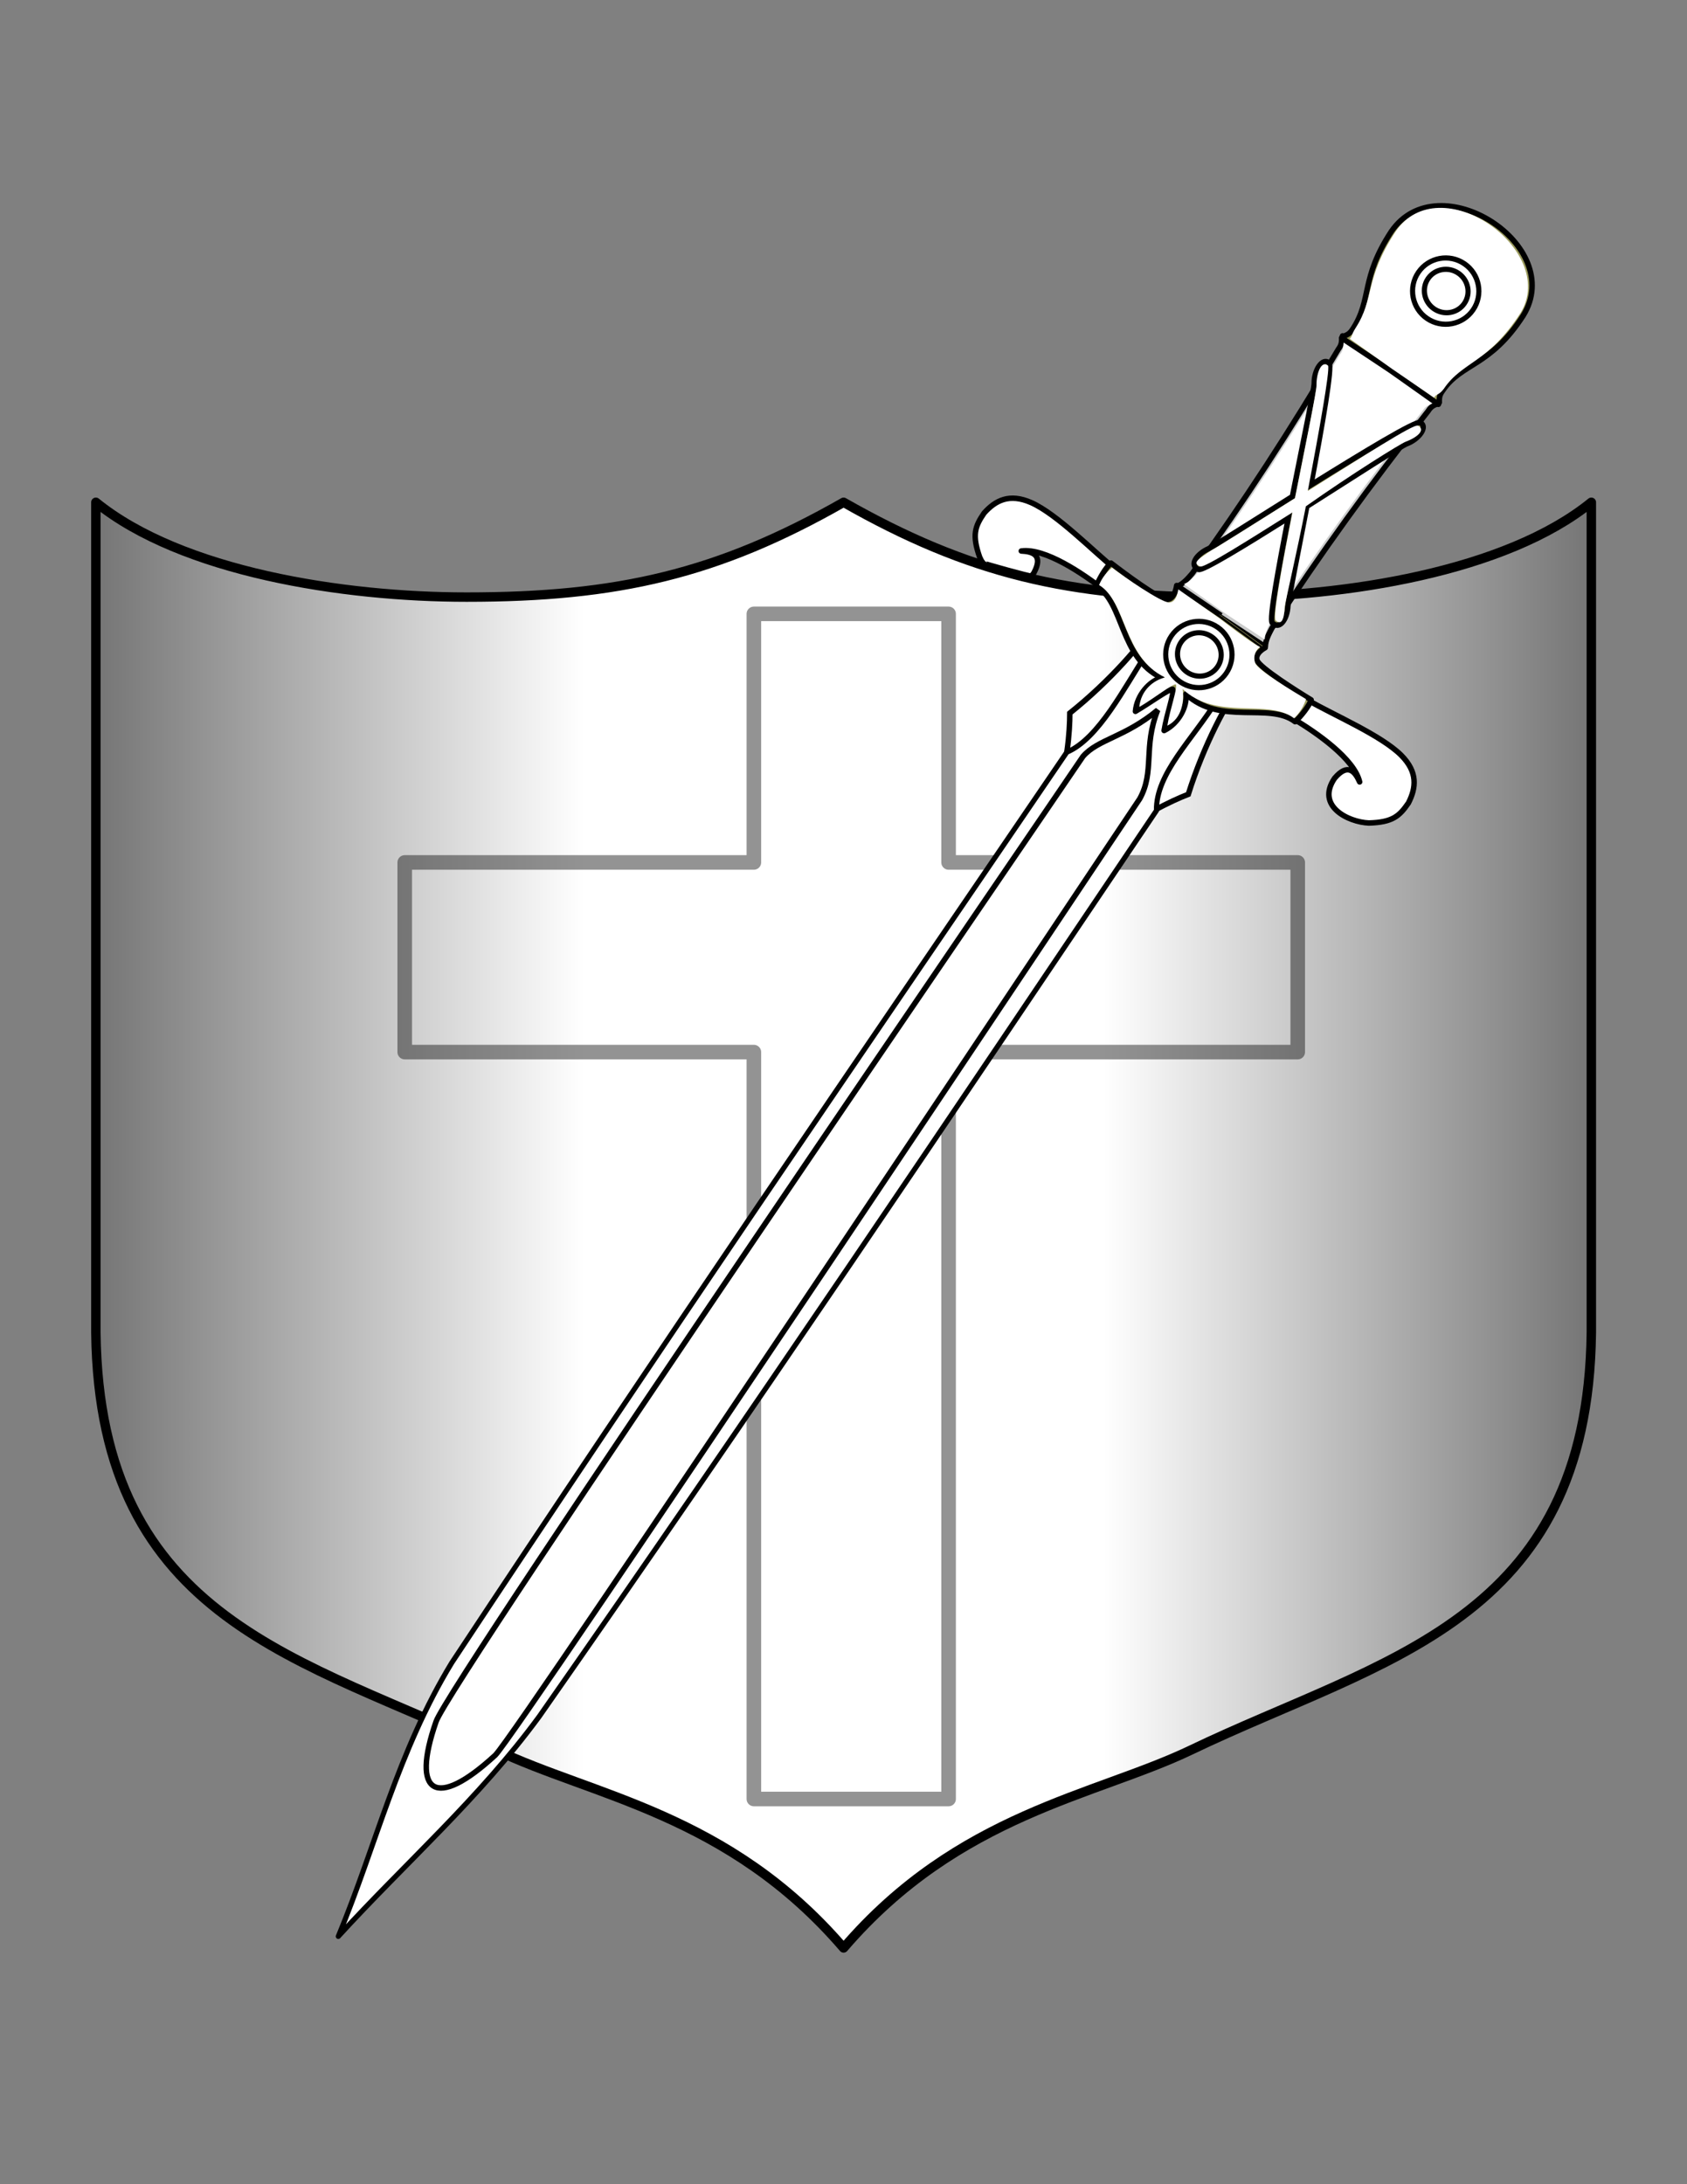 <?xml version="1.0" encoding="UTF-8" standalone="no"?>
<!-- Created with Inkscape (http://www.inkscape.org/) -->
<svg
   xmlns:dc="http://purl.org/dc/elements/1.1/"
   xmlns:cc="http://web.resource.org/cc/"
   xmlns:rdf="http://www.w3.org/1999/02/22-rdf-syntax-ns#"
   xmlns:svg="http://www.w3.org/2000/svg"
   xmlns="http://www.w3.org/2000/svg"
   xmlns:xlink="http://www.w3.org/1999/xlink"
   xmlns:sodipodi="http://sodipodi.sourceforge.net/DTD/sodipodi-0.dtd"
   xmlns:inkscape="http://www.inkscape.org/namespaces/inkscape"
   height="990"
   id="svg1"
   inkscape:version="0.44.1"
   sodipodi:docbase="/symlinks/soldiers/images/decorations"
   sodipodi:docname="longsword-and-shield.svg"
   sodipodi:version="0.32"
   width="765"
   version="1.0">
  <rect width="100%" height="100%" fill="#808080" stroke="none"/>
  <defs
     id="defs3">
    <linearGradient
       id="linearGradient1557">
      <stop
         id="stop1558"
         offset="0"
         style="stop-color:black;stop-opacity:0.546;" />
      <stop
         id="stop1559"
         offset="1"
         style="stop-color:black;stop-opacity:0;" />
    </linearGradient>
    <linearGradient
       id="linearGradient1554">
      <stop
         id="stop1555"
         offset="0"
         style="stop-color:#000000;stop-opacity:0.225;" />
      <stop
         id="stop1560"
         offset="0.5"
         style="stop-color:#000000;stop-opacity:0.494;" />
      <stop
         id="stop1556"
         offset="1"
         style="stop-color:#000000;stop-opacity:0.188;" />
    </linearGradient>
    <linearGradient
       id="linearGradient8383">
      <stop
         id="stop8384"
         offset="0"
         style="stop-color:#ffffff;stop-opacity:0.798;" />
      <stop
         id="stop8385"
         offset="1"
         style="stop-color:#ffffff;stop-opacity:0.191;" />
    </linearGradient>
    <linearGradient
       inkscape:collect="always"
       xlink:href="#linearGradient1557"
       id="linearGradient14221"
       x1="41.331"
       y1="555.289"
       x2="264.758"
       y2="555.289"
       gradientUnits="userSpaceOnUse" />
    <linearGradient
       inkscape:collect="always"
       xlink:href="#linearGradient1557"
       id="linearGradient14225"
       gradientUnits="userSpaceOnUse"
       x1="41.331"
       y1="555.289"
       x2="264.758"
       y2="555.289"
       gradientTransform="matrix(-1,0,0,1,765.09,0)" />
    <linearGradient
       inkscape:collect="always"
       xlink:href="#linearGradient8383"
       id="linearGradient14253"
       gradientUnits="userSpaceOnUse"
       gradientTransform="scale(1.019,0.981)"
       x1="238.136"
       y1="116.463"
       x2="253.036"
       y2="131.07" />
    <linearGradient
       inkscape:collect="always"
       xlink:href="#linearGradient8383"
       id="linearGradient14255"
       gradientUnits="userSpaceOnUse"
       gradientTransform="scale(1.019,0.981)"
       x1="238.136"
       y1="116.463"
       x2="253.036"
       y2="131.07" />
    <linearGradient
       inkscape:collect="always"
       xlink:href="#linearGradient8383"
       id="linearGradient14264"
       gradientUnits="userSpaceOnUse"
       gradientTransform="matrix(2.262,1.55,-0.715,1.043,289.737,-150.822)"
       x1="164.001"
       y1="-7.81"
       x2="179.829"
       y2="10.028" />
  </defs>
  <sodipodi:namedview
     bordercolor="#666666"
     borderopacity="1.0"
     id="base"
     inkscape:cx="413.82502"
     inkscape:cy="482.96593"
     inkscape:pageopacity="0"
     inkscape:pageshadow="2"
     inkscape:window-height="992"
     inkscape:window-width="1004"
     inkscape:window-x="88"
     inkscape:window-y="48"
     inkscape:zoom="1"
     pagecolor="white"
     showgrid="false"
     inkscape:current-layer="svg1"
     width="8.5in"
     height="11in" />
  <path
     style="fill:white;fill-opacity:1;fill-rule:evenodd;stroke:black;stroke-width:4.279;stroke-linecap:round;stroke-linejoin:round;stroke-miterlimit:4;stroke-dasharray:none;stroke-opacity:1"
     d="M 43.471,227.665 L 43.471,604.007 C 45.063,735.503 138.241,751.622 224.939,793.169 C 268.464,814.027 330.328,822.099 382.545,882.912 C 434.761,822.099 496.626,814.027 540.15,793.169 C 626.848,751.622 720.027,735.503 721.619,604.007 L 721.619,227.665 C 682.775,259.186 609.56,270.643 553.494,270.643 C 485.069,270.643 439.537,260.141 382.545,227.665 C 325.553,260.141 280.021,270.643 211.595,270.643 C 155.529,270.643 82.315,259.186 43.471,227.665 z "
     id="path6885" />
  <path
     style="color:black;fill:white;fill-opacity:1;fill-rule:evenodd;stroke:#3e3e3e;stroke-width:6.605;stroke-linecap:round;stroke-linejoin:round;marker:none;marker-start:none;marker-mid:none;marker-end:none;stroke-miterlimit:4;stroke-dasharray:none;stroke-dashoffset:0;stroke-opacity:0.557;visibility:visible;display:inline;overflow:visible"
     d="M 430.158,815.405 L 430.158,476.866 L 588.48,476.866 L 588.48,390.907 L 430.158,390.907 L 430.158,278.242 L 341.854,278.242 L 341.854,390.907 L 183.532,390.907 L 183.532,476.866 L 341.854,476.866 L 341.854,815.405 L 430.158,815.405 z "
     id="path9105"
     sodipodi:nodetypes="ccccccccccccc" />
  <path
     style="fill:url(#linearGradient14225);fill-opacity:1;fill-rule:evenodd;stroke:none;stroke-width:4.279;stroke-linecap:round;stroke-linejoin:round;stroke-miterlimit:4;stroke-dasharray:none;stroke-opacity:1"
     d="M 721.619,227.665 L 721.619,604.007 C 720.027,735.503 626.848,751.622 540.15,793.169 C 496.626,814.027 434.761,822.099 382.545,882.912 C 330.328,822.099 268.464,814.027 224.939,793.169 C 138.241,751.622 45.063,735.503 43.471,604.007 L 43.471,227.665 C 82.315,259.186 155.529,270.643 211.595,270.643 C 280.021,270.643 325.553,260.141 382.545,227.665 C 439.537,260.141 485.069,270.643 553.494,270.643 C 609.56,270.643 682.775,259.186 721.619,227.665 z "
     id="path14223" />
  <path
     style="fill:url(#linearGradient14221);fill-opacity:1.0;fill-rule:evenodd;stroke:none;stroke-width:4.279;stroke-linecap:round;stroke-linejoin:round;stroke-miterlimit:4;stroke-dasharray:none;stroke-opacity:1"
     d="M 43.471,227.665 L 43.471,604.007 C 45.063,735.503 138.241,751.622 224.939,793.169 C 268.464,814.027 330.328,822.099 382.545,882.912 C 434.761,822.099 496.626,814.027 540.15,793.169 C 626.848,751.622 720.027,735.503 721.619,604.007 L 721.619,227.665 C 682.775,259.186 609.56,270.643 553.494,270.643 C 485.069,270.643 439.537,260.141 382.545,227.665 C 325.553,260.141 280.021,270.643 211.595,270.643 C 155.529,270.643 82.315,259.186 43.471,227.665 z "
     id="path13328" />
  <path
     style="fill:white;fill-opacity:1;fill-rule:evenodd;stroke:black;stroke-width:1.862pt;stroke-linecap:butt;stroke-linejoin:miter;stroke-opacity:1"
     id="path2160"
     d="M 544.675,293.466 L 544.642,293.514 L 523.532,282.009 C 519.117,290.661 503.233,308.795 485.137,323.208 C 485.131,331.421 483.879,348.685 478.968,357.428 L 494.091,367.581 L 494.235,367.68 L 509.16,378.121 C 515.543,370.386 531.192,362.99 538.849,360.021 C 545.763,337.944 556.945,316.587 563.42,309.348 L 545.074,293.811 L 545.107,293.763 L 544.867,293.598 L 544.675,293.466 z " />
  <path
     style="fill:white;fill-opacity:1;fill-rule:evenodd;stroke:black;stroke-width:2.328;stroke-linecap:butt;stroke-linejoin:round;stroke-miterlimit:4;stroke-opacity:1"
     sodipodi:nodetypes="cccccccc"
     id="path908"
     d="M 204.859,753.669 C 296.752,614.651 390.283,478.167 483.766,340.945 C 498.294,334.778 509.66,311.821 520.291,295.672 L 551.9,317.335 C 540.828,335.182 524.113,350.556 524.415,367.401 C 432.151,504.393 339.86,641.687 244.538,777.994 C 217.302,815.116 183.787,844.448 153.412,877.675 C 170.561,836.34 180.416,793.781 204.859,753.669 z " />
  <path
     style="fill:#cacbcb;fill-opacity:1;fill-rule:evenodd;stroke:black;stroke-width:1.862pt;stroke-linecap:butt;stroke-linejoin:round;stroke-opacity:1"
     sodipodi:nodetypes="ccccccccccc"
     id="path4029"
     d="M 608.808,152.234 C 607.891,154.127 609.16,155.292 606.791,158.471 C 584.704,195.694 564.497,226.786 540.634,259.939 C 538.912,261.897 536.7,264.615 533.813,265.775 L 553.598,279.829 L 573.797,293.178 C 573.837,290.067 575.574,287.024 576.779,284.711 C 599.088,250.494 620.796,220.431 647.543,186.401 C 649.653,183.045 651.246,183.841 652.68,182.303 L 630.514,167.605 L 608.808,152.234 z " />
  <path
     style="fill:white;fill-opacity:1;fill-rule:evenodd;stroke:none;stroke-width:1pt;stroke-linecap:butt;stroke-linejoin:round;stroke-opacity:1"
     sodipodi:nodetypes="ccccccccccc"
     id="path1561"
     d="M 609.577,154.586 C 608.66,156.479 609.929,157.643 607.56,160.823 C 585.473,198.046 567.583,225.758 543.72,258.91 C 541.998,260.868 539.786,263.586 536.898,264.746 L 555.332,277.874 L 573.502,289.833 C 573.542,286.722 575.279,283.678 576.484,281.365 C 598.794,247.149 618.185,220.466 644.932,186.436 C 647.042,183.08 648.634,183.876 650.068,182.338 L 629.93,169.03 L 609.577,154.586 z " />
  <path
     style="fill:#9b9b5d;fill-opacity:1;fill-rule:evenodd;stroke:black;stroke-width:1.862pt;stroke-linecap:butt;stroke-linejoin:miter;stroke-opacity:1"
     id="path2818"
     d="M 644.071,191.57 C 642.252,190.484 618.38,204.936 594.43,219.841 C 599.573,192.664 604.281,165.797 602.646,164.519 C 599.798,161.953 595.897,167.579 595.958,173.763 C 595.992,176.219 590.893,200.825 586.067,225.044 C 568.781,235.88 549.928,247.825 548.156,248.656 C 542.432,251.182 539.181,256.361 543.515,258.103 C 545.373,258.823 564.211,247.32 584.232,234.721 C 579.595,258.436 575.541,280.759 576.907,282.259 C 580.095,285.672 583.72,280.819 584.011,274.57 C 584.149,272.565 588.597,250.249 592.595,229.518 C 613.964,215.959 635.507,202.017 637.863,201.143 C 643.652,198.969 647.491,193.3 644.071,191.57 z " />
  <path
     style="fill:white;fill-opacity:1;fill-rule:evenodd;stroke:black;stroke-width:1.862pt;stroke-linecap:butt;stroke-linejoin:round;stroke-opacity:1"
     sodipodi:nodetypes="ccccssscccc"
     id="path6517"
     d="M 506.133,258.239 C 495.715,249.888 479.404,233.06 467.653,227.831 C 457.738,223.457 451.417,226.792 446.265,232.542 C 442.125,238.582 440.691,242.442 444.254,252.551 C 444.49,253.091 444.758,253.64 445.056,254.193 C 445.205,254.469 445.674,254.934 445.837,255.212 C 446.001,255.489 467.466,261.475 467.743,261.126 C 468.019,260.777 468.543,260.093 468.814,259.699 C 473.259,251.446 468.2,249.996 463.125,249.747 C 473.854,248.222 491.152,260.078 500.111,267.025 C 502.557,263.455 502.603,259.855 506.133,258.239 z " />
  <path
     style="fill:white;fill-opacity:1;fill-rule:evenodd;stroke:black;stroke-width:1.862pt;stroke-linecap:butt;stroke-linejoin:round;stroke-opacity:1"
     sodipodi:nodetypes="cccccccc"
     id="path7760"
     d="M 593.121,317.374 C 604.668,324.077 626.247,333.218 635.364,342.29 C 643.021,349.959 642.191,357.058 638.687,363.937 C 634.547,369.978 631.465,372.708 620.751,373.032 C 611.338,372.634 596.568,365.336 605.224,352.706 C 611.316,345.582 614.494,349.778 616.558,354.421 C 614.108,343.864 596.811,332.009 587.099,326.16 C 589.545,322.59 592.886,321.248 593.121,317.374 z " />
  <path
     style="fill:#9b9b5d;fill-opacity:1;fill-rule:evenodd;stroke:black;stroke-width:1.862pt;stroke-linecap:butt;stroke-linejoin:round;stroke-opacity:1"
     sodipodi:nodetypes="ccccccccccccccc"
     id="path1533"
     d="M 553.69,278.975 L 533.586,265.384 C 533.586,265.384 532.79,271.62 529.266,271.688 C 525.741,271.757 509.312,259.497 503.797,255.221 C 501.499,257.123 498.601,262.073 497.192,265.579 C 509.824,273.243 507.683,298.12 526.776,307.231 C 521.417,308.526 515.543,314.934 514.879,322.428 C 521.521,318.535 530.035,312.237 531.761,312.411 C 532.65,314.014 529.124,323.534 527.889,331.133 C 534.638,327.81 538.496,320.02 537.77,314.555 C 553.157,329.074 575.585,318.102 587.291,327.118 C 590.052,324.539 593.622,320.05 594.568,317.221 C 588.59,313.62 571.261,302.673 570.053,299.361 C 568.846,296.049 573.705,293.586 573.705,293.586 C 573.705,293.586 553.691,278.973 553.69,278.975 z " />
  <path
     style="fill:white;fill-opacity:1;fill-rule:evenodd;stroke:none;stroke-width:1pt;stroke-linecap:butt;stroke-linejoin:round;stroke-opacity:1"
     sodipodi:nodetypes="ccccccccccccccc"
     id="path2812"
     d="M 553.166,280.365 L 534.308,267.131 C 534.308,267.131 533.744,273.029 530.219,273.097 C 526.695,273.166 509.802,261.582 504.287,257.306 C 501.989,259.209 499.805,261.667 498.396,265.173 C 511.028,272.837 509.225,297.945 528.318,307.056 C 522.959,308.351 517.336,312.944 516.671,320.438 C 523.314,316.545 531.489,310.015 533.216,310.19 C 534.105,311.792 530.578,321.312 529.344,328.912 C 536.093,325.588 536.996,317.76 536.27,312.295 C 551.656,326.814 575.099,316.537 586.805,325.554 C 589.566,322.975 591.302,319.712 592.248,316.883 C 586.269,313.282 570.399,303.831 569.191,300.519 C 567.984,297.207 569.782,294.137 571.385,293.248 C 567.541,291.608 553.167,280.364 553.166,280.365 z " />
  <path
     style="fill:#9b9b5d;fill-opacity:1;fill-rule:evenodd;stroke:black;stroke-width:1.862pt;stroke-linecap:butt;stroke-linejoin:round;stroke-opacity:1"
     sodipodi:nodetypes="cccccccc"
     id="path5274"
     d="M 608.406,153.194 C 609.841,151.657 611.385,152.42 613.495,149.063 C 622.301,135.492 616.813,126.4 630.919,104.931 C 652.15,73.9 710.509,111.062 690.746,143.006 C 675.781,166.283 662.77,164.446 654.247,176.993 C 651.878,180.173 653.195,181.371 652.279,183.263 L 630.573,167.893 L 608.406,153.194 z " />
  <g
     id="g9632"
     transform="matrix(1.536,1.053,-1.053,1.536,289.737,-150.822)">
    <path
       transform="matrix(1.07,0,0,1.113,-19.772,-14.033)"
       style="fill:url(#linearGradient14253);fill-opacity:1;fill-rule:evenodd;stroke:black;stroke-width:1.146;stroke-linecap:butt;stroke-linejoin:miter;stroke-miterlimit:4;stroke-opacity:1"
       id="path7761"
       d="M 258.105,121.413 C 258.105,125.411 254.723,128.656 250.555,128.656 C 246.388,128.656 243.006,125.411 243.006,121.413 C 243.006,117.414 246.388,114.169 250.555,114.169 C 254.723,114.169 258.105,117.414 258.105,121.413 z " />
    <path
       transform="matrix(1.431,0,0,1.43,-107.702,-53.432)"
       style="fill:white;fill-opacity:1;fill-rule:evenodd;stroke:black;stroke-width:0.874;stroke-linecap:butt;stroke-linejoin:miter;stroke-miterlimit:4;stroke-opacity:1"
       id="path8387"
       d="M 252.596,121.991 C 252.596,124.018 250.92,125.663 248.855,125.663 C 246.79,125.663 245.114,124.018 245.114,121.991 C 245.114,119.963 246.79,118.318 248.855,118.318 C 250.92,118.318 252.596,119.963 252.596,121.991 z " />
  </g>
  <path
     style="fill:white;fill-opacity:1;fill-rule:evenodd;stroke:none;stroke-width:1pt;stroke-linecap:butt;stroke-linejoin:round;stroke-opacity:1"
     sodipodi:nodetypes="cccccccc"
     id="path2814"
     d="M 612.086,153.562 C 613.521,152.024 612.573,152.073 614.684,148.716 C 623.489,135.146 618.678,126.517 632.783,105.048 C 652.803,75.336 706.551,113.15 689.674,141.607 C 674.71,164.884 663.283,163.636 654.76,176.183 C 652.391,179.363 651.235,178.369 650.318,180.262 L 631.085,167.083 L 612.086,153.562 z " />
  <g
     transform="matrix(1.536,1.053,-1.053,1.536,401.681,-315.546)"
     id="g9636">
    <path
       transform="matrix(1.07,0,0,1.113,-19.772,-14.033)"
       style="fill:url(#linearGradient14255);fill-opacity:1;fill-rule:evenodd;stroke:black;stroke-width:1.146;stroke-linecap:butt;stroke-linejoin:miter;stroke-miterlimit:4;stroke-opacity:1"
       id="path9637"
       d="M 258.105,121.413 C 258.105,125.411 254.723,128.656 250.555,128.656 C 246.388,128.656 243.006,125.411 243.006,121.413 C 243.006,117.414 246.388,114.169 250.555,114.169 C 254.723,114.169 258.105,117.414 258.105,121.413 z " />
    <path
       transform="matrix(1.431,0,0,1.43,-107.702,-53.432)"
       style="fill:white;fill-opacity:1;fill-rule:evenodd;stroke:black;stroke-width:0.874;stroke-linecap:butt;stroke-linejoin:miter;stroke-miterlimit:4;stroke-opacity:1"
       id="path9638"
       d="M 252.596,121.991 C 252.596,124.018 250.92,125.663 248.855,125.663 C 246.79,125.663 245.114,124.018 245.114,121.991 C 245.114,119.963 246.79,118.318 248.855,118.318 C 250.92,118.318 252.596,119.963 252.596,121.991 z " />
  </g>
  <path
     style="fill:white;fill-opacity:1;fill-rule:evenodd;stroke:black;stroke-width:1.862pt;stroke-linecap:butt;stroke-linejoin:miter;stroke-opacity:1"
     sodipodi:nodetypes="cccccc"
     id="path930"
     d="M 491.102,342.846 C 479.613,359.998 203.183,763.647 197.73,780.354 C 186.282,813.223 197.552,820.461 224.605,795.532 C 235.124,784.913 510.291,371.603 516.812,362.088 C 523.736,349.654 518.269,338.747 524.973,321.838 C 509.981,334.253 497.929,334.998 491.102,342.846 z " />
  <path
     style="fill:white;fill-opacity:1;fill-rule:evenodd;stroke:none;stroke-width:1pt;stroke-linecap:butt;stroke-linejoin:miter;stroke-opacity:1"
     sodipodi:nodetypes="ccccccccccccc"
     id="path4693"
     d="M 642.989,192.943 C 641.171,191.857 617.001,207.64 593.05,222.545 C 598.193,195.368 603.045,168.292 602.268,165.761 C 599.421,163.195 596.928,168.558 596.989,174.741 C 597.023,177.198 592.068,201.594 587.241,225.814 C 569.955,236.65 551.103,248.595 549.33,249.426 C 544.508,252.877 539.961,255.018 544.295,256.76 C 546.153,257.48 566.059,244.867 586.08,232.268 C 581.443,255.983 577.091,279.637 578.457,281.136 C 580.887,283.416 582.298,281.345 582.589,275.096 C 582.728,273.09 588.165,250.226 592.164,229.495 C 613.126,214.736 635.087,201.08 637.443,200.206 C 643.232,198.032 646.41,194.674 642.989,192.943 z " />
</svg>
